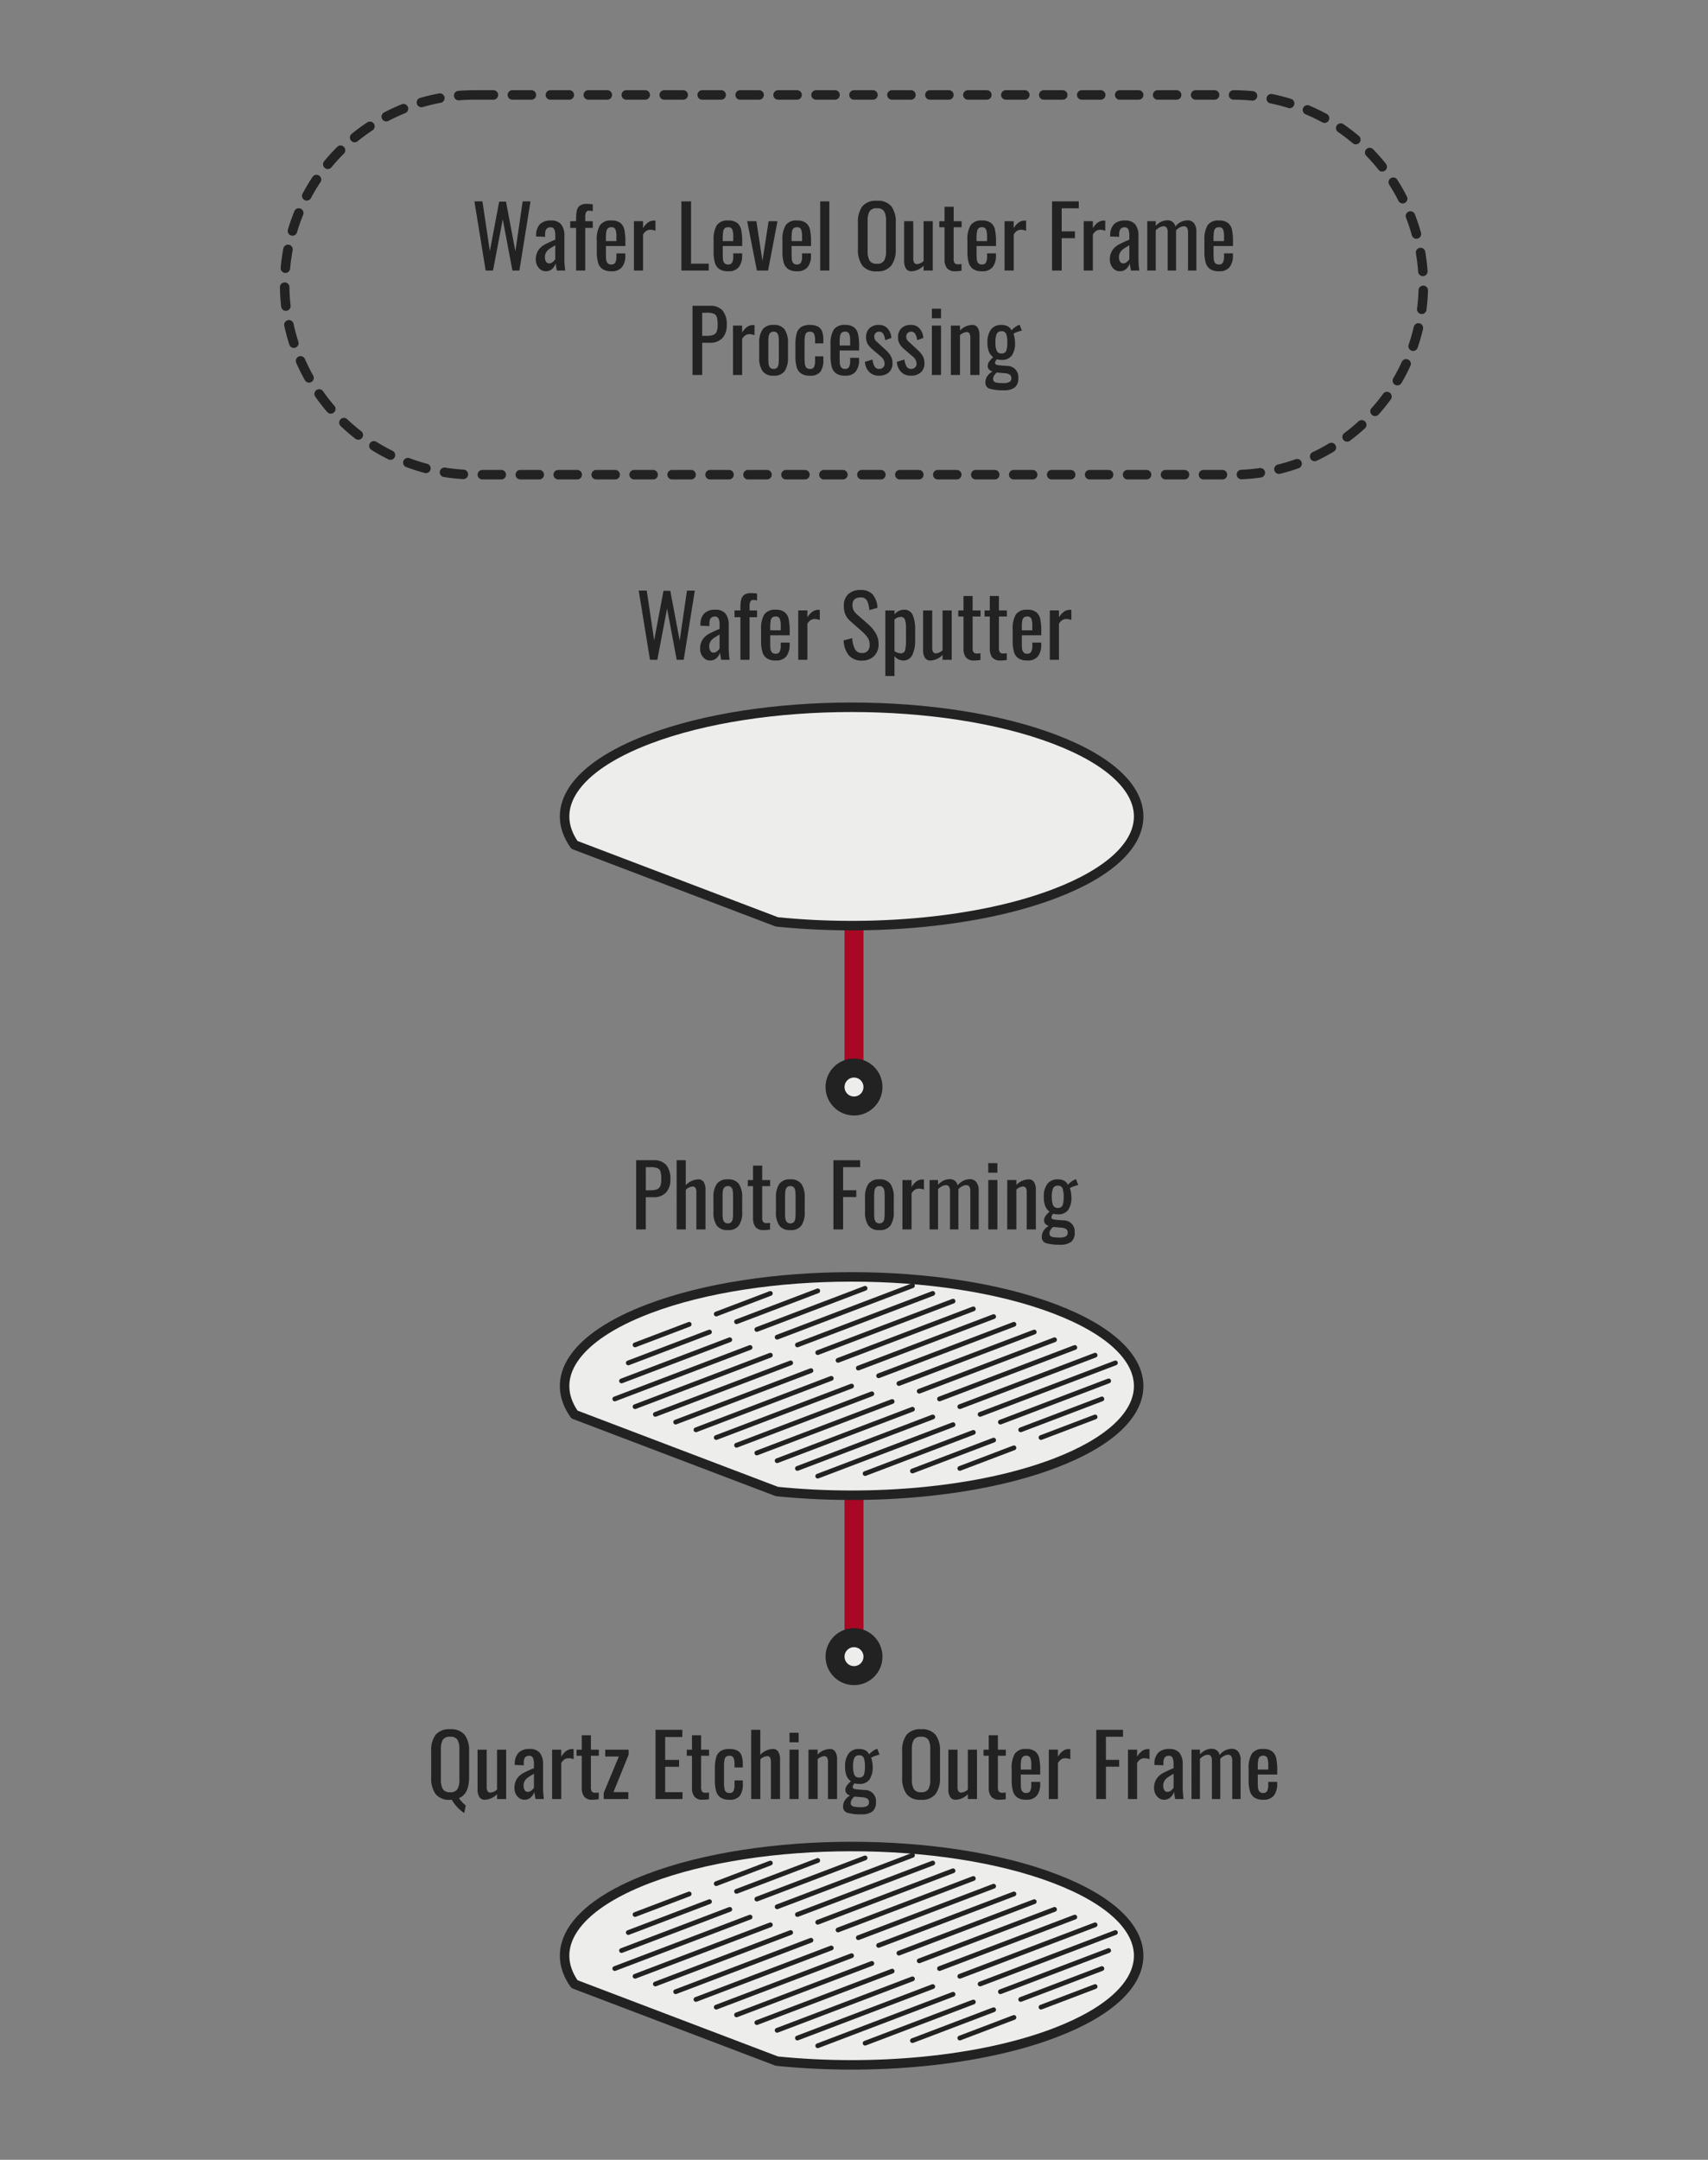 <svg xmlns="http://www.w3.org/2000/svg" width="360" height="455" viewBox="0 0 360 455">
  <rect x="0" y="0" width="360" height="455" fill="#808080" stroke="none"/>
  <g id="support-01-2-edit-2en" transform="translate(-540 -1485)">
    <g id="Group_11218" data-name="Group 11218" transform="translate(0 40)">
      <path id="Path_29686" data-name="Path 29686" d="M0,10V63" transform="translate(720 1607)" fill="none" stroke="#a80823" stroke-linecap="round" stroke-width="4"/>
      <circle id="Ellipse_51" data-name="Ellipse 51" cx="6" cy="6" r="6" transform="translate(714 1668)" fill="#222"/>
      <circle id="Ellipse_52" data-name="Ellipse 52" cx="2" cy="2" r="2" transform="translate(718 1672)" fill="#ededec"/>
    </g>
    <g id="Group_11219" data-name="Group 11219" transform="translate(0 160)">
      <path id="Path_29686-2" data-name="Path 29686" d="M0,10V63" transform="translate(720 1607)" fill="none" stroke="#a80823" stroke-linecap="round" stroke-width="4"/>
      <circle id="Ellipse_51-2" data-name="Ellipse 51" cx="6" cy="6" r="6" transform="translate(714 1668)" fill="#222"/>
      <circle id="Ellipse_52-2" data-name="Ellipse 52" cx="2" cy="2" r="2" transform="translate(718 1672)" fill="#ededec"/>
    </g>
    <path id="Path_29758" data-name="Path 29758" d="M-45.378-14.58h1.692L-42.12-4.1l1.962-10.422h1.44l1.98,10.476,1.53-10.53h1.656L-35.892,0h-1.476L-39.4-10.8-41.454,0H-43ZM-30.348.144A1.794,1.794,0,0,1-31.419-.2a2.338,2.338,0,0,1-.747-.9,2.654,2.654,0,0,1-.27-1.17,3.461,3.461,0,0,1,.522-1.989,3.8,3.8,0,0,1,1.323-1.206A22.553,22.553,0,0,1-28.332-6.5v-.738a3.592,3.592,0,0,0-.207-1.449.838.838,0,0,0-.837-.423q-1.1,0-1.1,1.476v.522l-1.908-.072.018-.378a3.2,3.2,0,0,1,.873-2.277,3.22,3.22,0,0,1,2.241-.711,2.654,2.654,0,0,1,2.169.819,3.831,3.831,0,0,1,.675,2.475V-2.5a18.736,18.736,0,0,0,.18,2.5H-27.99q-.2-1.026-.252-1.53a2.628,2.628,0,0,1-.747,1.188A1.935,1.935,0,0,1-30.348.144Zm.756-1.656a1.153,1.153,0,0,0,.738-.3,2.324,2.324,0,0,0,.522-.567V-5.328q-.792.468-1.188.729a2.493,2.493,0,0,0-.693.7,1.809,1.809,0,0,0-.3,1.035,1.8,1.8,0,0,0,.234,1A.77.77,0,0,0-29.592-1.512Zm5.652-7.47h-1.242V-10.4h1.242v-.54a7.51,7.51,0,0,1,.162-1.737,1.716,1.716,0,0,1,.657-1.017,2.411,2.411,0,0,1,1.431-.36q.414,0,1.26.09v1.44q-.144-.018-.369-.054a2.374,2.374,0,0,0-.351-.036.7.7,0,0,0-.693.333,2.318,2.318,0,0,0-.171,1.017v.864h1.584v1.422h-1.584V0H-23.94ZM-16.506.144a3.27,3.27,0,0,1-1.872-.459,2.431,2.431,0,0,1-.936-1.359,8.349,8.349,0,0,1-.27-2.34V-6.39a5.761,5.761,0,0,1,.675-3.159,2.69,2.69,0,0,1,2.4-1,2.95,2.95,0,0,1,1.9.522,2.517,2.517,0,0,1,.846,1.467,12.418,12.418,0,0,1,.207,2.547v.846h-4.1V-3.78q0,.936.045,1.4a1.485,1.485,0,0,0,.288.783.949.949,0,0,0,.8.315.878.878,0,0,0,.855-.423,2.841,2.841,0,0,0,.225-1.287v-.63h1.872v.4a3.885,3.885,0,0,1-.7,2.5A2.709,2.709,0,0,1-16.506.144Zm1.062-6.354v-.936a4.01,4.01,0,0,0-.207-1.521.856.856,0,0,0-.873-.459,1.039,1.039,0,0,0-.711.216,1.216,1.216,0,0,0-.333.711,8.563,8.563,0,0,0-.09,1.431v.558Zm3.69-4.194h1.926v1.476A3.766,3.766,0,0,1-8.721-10.17a2.2,2.2,0,0,1,1.2-.36,2.47,2.47,0,0,1,.306.018v2.124A3.045,3.045,0,0,0-8.28-8.6a1.575,1.575,0,0,0-.837.225,2.3,2.3,0,0,0-.711.783V0h-1.926ZM1.692.162a3.468,3.468,0,0,1-2.8-1.134A5.109,5.109,0,0,1-2.178-4.086l1.8-.486A5.618,5.618,0,0,0,.171-2.3a1.589,1.589,0,0,0,1.521.864,1.545,1.545,0,0,0,1.2-.441A1.811,1.811,0,0,0,3.294-3.15a2.652,2.652,0,0,0-.378-1.467A7.309,7.309,0,0,0,1.71-5.958L-.738-8.118A4.265,4.265,0,0,1-1.809-9.531a4.428,4.428,0,0,1-.333-1.809,3.242,3.242,0,0,1,.936-2.493,3.626,3.626,0,0,1,2.574-.873,3.31,3.31,0,0,1,2.556.918A4.776,4.776,0,0,1,4.95-10.944l-1.728.468a4.983,4.983,0,0,0-.468-1.953,1.377,1.377,0,0,0-1.332-.711q-1.746,0-1.746,1.6a2.346,2.346,0,0,0,.216,1.071,3.453,3.453,0,0,0,.738.909L3.1-7.4A8.016,8.016,0,0,1,4.617-5.535a4.361,4.361,0,0,1,.567,2.223A3.359,3.359,0,0,1,4.212-.774,3.482,3.482,0,0,1,1.692.162ZM6.606-10.4H8.532v.828a2.556,2.556,0,0,1,1.98-.972,1.848,1.848,0,0,1,1.9,1.215,7.305,7.305,0,0,1,.477,2.691v2.52A6.973,6.973,0,0,1,12.3-1.035,2.06,2.06,0,0,1,10.3.144,2.421,2.421,0,0,1,8.532-.774V3.42H6.606ZM9.918-1.368a.822.822,0,0,0,.855-.675,8.358,8.358,0,0,0,.189-2.079v-2.52a5.648,5.648,0,0,0-.216-1.773.866.866,0,0,0-.9-.621,2.048,2.048,0,0,0-1.314.54v6.66A2.272,2.272,0,0,0,9.918-1.368ZM16.128.144a1.287,1.287,0,0,1-1.206-.612,2.938,2.938,0,0,1-.36-1.512V-10.4h1.926v7.848a1.752,1.752,0,0,0,.18.891.7.7,0,0,0,.648.3,2.262,2.262,0,0,0,1.35-.648V-10.4h1.926V0H18.666V-1.026A3.714,3.714,0,0,1,16.128.144Zm9.2,0a2.118,2.118,0,0,1-1.71-.621,2.908,2.908,0,0,1-.54-1.863V-9.126h-1.1V-10.4h1.1v-3.042H25V-10.4h1.674v1.278H25v6.66a1.469,1.469,0,0,0,.2.882.922.922,0,0,0,.756.252,4.5,4.5,0,0,0,.7-.054V.036A9.022,9.022,0,0,1,25.326.144Zm5.544,0a2.118,2.118,0,0,1-1.71-.621,2.908,2.908,0,0,1-.54-1.863V-9.126h-1.1V-10.4h1.1v-3.042h1.926V-10.4H32.22v1.278H30.546v6.66a1.469,1.469,0,0,0,.2.882.922.922,0,0,0,.756.252,4.5,4.5,0,0,0,.7-.054V.036A9.022,9.022,0,0,1,30.87.144Zm5.652,0A3.27,3.27,0,0,1,34.65-.315a2.431,2.431,0,0,1-.936-1.359,8.349,8.349,0,0,1-.27-2.34V-6.39a5.761,5.761,0,0,1,.675-3.159,2.69,2.69,0,0,1,2.4-1,2.95,2.95,0,0,1,1.9.522,2.517,2.517,0,0,1,.846,1.467,12.417,12.417,0,0,1,.207,2.547v.846h-4.1V-3.78q0,.936.045,1.4a1.485,1.485,0,0,0,.288.783.949.949,0,0,0,.8.315.878.878,0,0,0,.855-.423,2.841,2.841,0,0,0,.225-1.287v-.63h1.872v.4a3.885,3.885,0,0,1-.7,2.5A2.709,2.709,0,0,1,36.522.144ZM37.584-6.21v-.936a4.01,4.01,0,0,0-.207-1.521.856.856,0,0,0-.873-.459,1.039,1.039,0,0,0-.711.216,1.216,1.216,0,0,0-.333.711,8.562,8.562,0,0,0-.09,1.431v.558Zm3.69-4.194H43.2v1.476a3.766,3.766,0,0,1,1.107-1.242,2.2,2.2,0,0,1,1.2-.36,2.47,2.47,0,0,1,.306.018v2.124A3.045,3.045,0,0,0,44.748-8.6a1.575,1.575,0,0,0-.837.225A2.3,2.3,0,0,0,43.2-7.6V0H41.274Z" transform="translate(720 1624)" fill="#222"/>
    <path id="Path_29759" data-name="Path 29759" d="M-80.01-14.58h1.692L-76.752-4.1l1.962-10.422h1.44L-71.37-4.05l1.53-10.53h1.656L-70.524,0H-72l-2.034-10.8L-76.086,0h-1.548ZM-64.98.144A1.794,1.794,0,0,1-66.051-.2a2.338,2.338,0,0,1-.747-.9,2.654,2.654,0,0,1-.27-1.17,3.461,3.461,0,0,1,.522-1.989,3.8,3.8,0,0,1,1.323-1.206A22.554,22.554,0,0,1-62.964-6.5v-.738a3.592,3.592,0,0,0-.207-1.449.838.838,0,0,0-.837-.423q-1.1,0-1.1,1.476v.522l-1.908-.072L-67-7.56a3.2,3.2,0,0,1,.873-2.277,3.22,3.22,0,0,1,2.241-.711,2.654,2.654,0,0,1,2.169.819,3.831,3.831,0,0,1,.675,2.475V-2.5a18.736,18.736,0,0,0,.18,2.5h-1.764q-.2-1.026-.252-1.53a2.628,2.628,0,0,1-.747,1.188A1.935,1.935,0,0,1-64.98.144Zm.756-1.656a1.153,1.153,0,0,0,.738-.3,2.325,2.325,0,0,0,.522-.567V-5.328q-.792.468-1.188.729a2.493,2.493,0,0,0-.693.7,1.809,1.809,0,0,0-.3,1.035,1.8,1.8,0,0,0,.234,1A.77.77,0,0,0-64.224-1.512Zm5.652-7.47h-1.242V-10.4h1.242v-.54a7.51,7.51,0,0,1,.162-1.737,1.716,1.716,0,0,1,.657-1.017,2.411,2.411,0,0,1,1.431-.36q.414,0,1.26.09v1.44q-.144-.018-.369-.054a2.374,2.374,0,0,0-.351-.036.7.7,0,0,0-.693.333,2.318,2.318,0,0,0-.171,1.017v.864h1.584v1.422h-1.584V0h-1.926ZM-51.138.144A3.27,3.27,0,0,1-53.01-.315a2.431,2.431,0,0,1-.936-1.359,8.349,8.349,0,0,1-.27-2.34V-6.39a5.761,5.761,0,0,1,.675-3.159,2.69,2.69,0,0,1,2.4-1,2.95,2.95,0,0,1,1.9.522,2.517,2.517,0,0,1,.846,1.467,12.417,12.417,0,0,1,.207,2.547v.846h-4.1V-3.78q0,.936.045,1.4a1.485,1.485,0,0,0,.288.783.949.949,0,0,0,.8.315A.878.878,0,0,0-50.3-1.7a2.841,2.841,0,0,0,.225-1.287v-.63H-48.2v.4a3.885,3.885,0,0,1-.7,2.5A2.709,2.709,0,0,1-51.138.144Zm1.062-6.354v-.936a4.01,4.01,0,0,0-.207-1.521.856.856,0,0,0-.873-.459,1.039,1.039,0,0,0-.711.216A1.216,1.216,0,0,0-52.2-8.2a8.562,8.562,0,0,0-.09,1.431v.558Zm3.69-4.194h1.926v1.476a3.766,3.766,0,0,1,1.107-1.242,2.2,2.2,0,0,1,1.2-.36,2.47,2.47,0,0,1,.306.018v2.124A3.045,3.045,0,0,0-42.912-8.6a1.575,1.575,0,0,0-.837.225,2.3,2.3,0,0,0-.711.783V0h-1.926Zm10.008-4.176h2.034V-1.458h3.726V0h-5.76ZM-26.514.144a3.27,3.27,0,0,1-1.872-.459,2.431,2.431,0,0,1-.936-1.359,8.349,8.349,0,0,1-.27-2.34V-6.39a5.761,5.761,0,0,1,.675-3.159,2.69,2.69,0,0,1,2.4-1,2.95,2.95,0,0,1,1.9.522,2.517,2.517,0,0,1,.846,1.467,12.417,12.417,0,0,1,.207,2.547v.846h-4.1V-3.78q0,.936.045,1.4a1.485,1.485,0,0,0,.288.783.949.949,0,0,0,.8.315.878.878,0,0,0,.855-.423,2.841,2.841,0,0,0,.225-1.287v-.63h1.872v.4a3.885,3.885,0,0,1-.7,2.5A2.709,2.709,0,0,1-26.514.144Zm1.062-6.354v-.936a4.01,4.01,0,0,0-.207-1.521.856.856,0,0,0-.873-.459,1.039,1.039,0,0,0-.711.216,1.216,1.216,0,0,0-.333.711,8.563,8.563,0,0,0-.09,1.431v.558Zm2.934-4.194h1.944l1.278,8.37L-18-10.4h1.872L-18.108,0h-2.358ZM-12.006.144a3.27,3.27,0,0,1-1.872-.459,2.431,2.431,0,0,1-.936-1.359,8.349,8.349,0,0,1-.27-2.34V-6.39a5.761,5.761,0,0,1,.675-3.159,2.69,2.69,0,0,1,2.4-1,2.95,2.95,0,0,1,1.9.522,2.517,2.517,0,0,1,.846,1.467,12.418,12.418,0,0,1,.207,2.547v.846h-4.1V-3.78q0,.936.045,1.4a1.485,1.485,0,0,0,.288.783.949.949,0,0,0,.8.315.878.878,0,0,0,.855-.423,2.841,2.841,0,0,0,.225-1.287v-.63h1.872v.4a3.885,3.885,0,0,1-.7,2.5A2.709,2.709,0,0,1-12.006.144Zm1.062-6.354v-.936a4.01,4.01,0,0,0-.207-1.521.856.856,0,0,0-.873-.459,1.039,1.039,0,0,0-.711.216,1.216,1.216,0,0,0-.333.711,8.563,8.563,0,0,0-.09,1.431v.558Zm3.816-8.37H-5.2V0H-7.128ZM4.824.162A3.619,3.619,0,0,1,1.755-1.053,5.72,5.72,0,0,1,.828-4.572V-10.1a5.411,5.411,0,0,1,.936-3.438,3.691,3.691,0,0,1,3.06-1.17,3.65,3.65,0,0,1,3.051,1.179A5.456,5.456,0,0,1,8.8-10.1v5.544a5.652,5.652,0,0,1-.936,3.492A3.588,3.588,0,0,1,4.824.162Zm0-1.6a1.631,1.631,0,0,0,1.53-.666,4.038,4.038,0,0,0,.4-2.016v-6.39a3.833,3.833,0,0,0-.4-1.971,1.658,1.658,0,0,0-1.53-.639,1.679,1.679,0,0,0-1.548.639,3.833,3.833,0,0,0-.4,1.971v6.39a4.038,4.038,0,0,0,.4,2.016A1.651,1.651,0,0,0,4.824-1.44ZM12.132.144a1.287,1.287,0,0,1-1.206-.612,2.938,2.938,0,0,1-.36-1.512V-10.4h1.926v7.848a1.752,1.752,0,0,0,.18.891.7.7,0,0,0,.648.3,2.262,2.262,0,0,0,1.35-.648V-10.4H16.6V0H14.67V-1.026A3.714,3.714,0,0,1,12.132.144Zm9.2,0a2.118,2.118,0,0,1-1.71-.621,2.908,2.908,0,0,1-.54-1.863V-9.126h-1.1V-10.4h1.1v-3.042h1.926V-10.4H22.68v1.278H21.006v6.66a1.469,1.469,0,0,0,.2.882.922.922,0,0,0,.756.252,4.5,4.5,0,0,0,.7-.054V.036A9.022,9.022,0,0,1,21.33.144Zm5.652,0A3.27,3.27,0,0,1,25.11-.315a2.431,2.431,0,0,1-.936-1.359,8.349,8.349,0,0,1-.27-2.34V-6.39a5.761,5.761,0,0,1,.675-3.159,2.69,2.69,0,0,1,2.4-1,2.95,2.95,0,0,1,1.9.522,2.517,2.517,0,0,1,.846,1.467,12.417,12.417,0,0,1,.207,2.547v.846h-4.1V-3.78q0,.936.045,1.4a1.485,1.485,0,0,0,.288.783.949.949,0,0,0,.8.315.878.878,0,0,0,.855-.423,2.841,2.841,0,0,0,.225-1.287v-.63h1.872v.4a3.885,3.885,0,0,1-.7,2.5A2.709,2.709,0,0,1,26.982.144ZM28.044-6.21v-.936a4.01,4.01,0,0,0-.207-1.521.856.856,0,0,0-.873-.459,1.039,1.039,0,0,0-.711.216,1.216,1.216,0,0,0-.333.711,8.563,8.563,0,0,0-.09,1.431v.558Zm3.69-4.194H33.66v1.476a3.766,3.766,0,0,1,1.107-1.242,2.2,2.2,0,0,1,1.2-.36,2.47,2.47,0,0,1,.306.018v2.124A3.045,3.045,0,0,0,35.208-8.6a1.575,1.575,0,0,0-.837.225,2.3,2.3,0,0,0-.711.783V0H31.734ZM41.742-14.58h5.634v1.458h-3.6v4.86h2.79v1.44h-2.79V0H41.742ZM48.42-10.4h1.926v1.476a3.766,3.766,0,0,1,1.107-1.242,2.2,2.2,0,0,1,1.2-.36,2.47,2.47,0,0,1,.306.018v2.124A3.045,3.045,0,0,0,51.894-8.6a1.575,1.575,0,0,0-.837.225,2.3,2.3,0,0,0-.711.783V0H48.42ZM56.016.144A1.794,1.794,0,0,1,54.945-.2a2.338,2.338,0,0,1-.747-.9,2.654,2.654,0,0,1-.27-1.17,3.461,3.461,0,0,1,.522-1.989,3.8,3.8,0,0,1,1.323-1.206A22.553,22.553,0,0,1,58.032-6.5v-.738a3.592,3.592,0,0,0-.207-1.449.838.838,0,0,0-.837-.423q-1.1,0-1.1,1.476v.522l-1.908-.072L54-7.56a3.2,3.2,0,0,1,.873-2.277,3.22,3.22,0,0,1,2.241-.711,2.654,2.654,0,0,1,2.169.819,3.831,3.831,0,0,1,.675,2.475V-2.5a18.736,18.736,0,0,0,.18,2.5H58.374q-.2-1.026-.252-1.53a2.628,2.628,0,0,1-.747,1.188A1.935,1.935,0,0,1,56.016.144Zm.756-1.656a1.153,1.153,0,0,0,.738-.3,2.325,2.325,0,0,0,.522-.567V-5.328q-.792.468-1.188.729a2.493,2.493,0,0,0-.693.7,1.809,1.809,0,0,0-.3,1.035,1.8,1.8,0,0,0,.234,1A.77.77,0,0,0,56.772-1.512Zm5.04-8.892h1.782v.99a3.7,3.7,0,0,1,1.143-.873,2.988,2.988,0,0,1,1.305-.3A1.609,1.609,0,0,1,67.734-9.27a3.255,3.255,0,0,1,2.592-1.314,1.668,1.668,0,0,1,1.323.594,2.728,2.728,0,0,1,.513,1.818V0H70.4V-8.046a1.707,1.707,0,0,0-.216-.981.73.73,0,0,0-.63-.3A1.877,1.877,0,0,0,68.7-9.1a3.05,3.05,0,0,0-.819.621V0H66.114V-8.046a1.707,1.707,0,0,0-.216-.981.73.73,0,0,0-.63-.3,1.824,1.824,0,0,0-.846.225,3.4,3.4,0,0,0-.828.621V0H61.812ZM76.932.144A3.27,3.27,0,0,1,75.06-.315a2.431,2.431,0,0,1-.936-1.359,8.349,8.349,0,0,1-.27-2.34V-6.39a5.761,5.761,0,0,1,.675-3.159,2.69,2.69,0,0,1,2.4-1,2.95,2.95,0,0,1,1.9.522,2.517,2.517,0,0,1,.846,1.467,12.417,12.417,0,0,1,.207,2.547v.846h-4.1V-3.78q0,.936.045,1.4a1.485,1.485,0,0,0,.288.783.949.949,0,0,0,.8.315.878.878,0,0,0,.855-.423,2.841,2.841,0,0,0,.225-1.287v-.63h1.872v.4a3.885,3.885,0,0,1-.7,2.5A2.709,2.709,0,0,1,76.932.144ZM77.994-6.21v-.936a4.01,4.01,0,0,0-.207-1.521.856.856,0,0,0-.873-.459,1.039,1.039,0,0,0-.711.216,1.216,1.216,0,0,0-.333.711,8.562,8.562,0,0,0-.09,1.431v.558ZM-34.038,7.42h3.618a3.378,3.378,0,0,1,2.745,1.026,4.592,4.592,0,0,1,.855,3.006,3.923,3.923,0,0,1-.918,2.772,3.455,3.455,0,0,1-2.664.99H-32V22h-2.034Zm2.97,6.336a3.888,3.888,0,0,0,1.4-.2,1.264,1.264,0,0,0,.711-.684,3.581,3.581,0,0,0,.216-1.4,6.008,6.008,0,0,0-.162-1.638,1.141,1.141,0,0,0-.639-.738,3.875,3.875,0,0,0-1.5-.216H-32v4.878Zm5.562-2.16h1.926v1.476a3.766,3.766,0,0,1,1.107-1.242,2.2,2.2,0,0,1,1.2-.36,2.47,2.47,0,0,1,.306.018v2.124a3.045,3.045,0,0,0-1.062-.216,1.575,1.575,0,0,0-.837.225,2.3,2.3,0,0,0-.711.783V22h-1.926Zm8.568,10.548a2.676,2.676,0,0,1-2.349-.981,4.921,4.921,0,0,1-.693-2.853V15.286a4.921,4.921,0,0,1,.693-2.853,2.676,2.676,0,0,1,2.349-.981,2.655,2.655,0,0,1,2.331.981,4.921,4.921,0,0,1,.693,2.853V18.31a4.921,4.921,0,0,1-.693,2.853A2.655,2.655,0,0,1-16.938,22.144Zm0-1.422a.891.891,0,0,0,.756-.306,1.516,1.516,0,0,0,.288-.756,10.821,10.821,0,0,0,.054-1.224V15.178a11.073,11.073,0,0,0-.054-1.233,1.527,1.527,0,0,0-.288-.765.891.891,0,0,0-.756-.306.918.918,0,0,0-.765.306,1.48,1.48,0,0,0-.3.765,11.073,11.073,0,0,0-.054,1.233v3.258A10.821,10.821,0,0,0-18,19.66a1.47,1.47,0,0,0,.3.756A.918.918,0,0,0-16.938,20.722Zm7.632,1.422a3.122,3.122,0,0,1-1.89-.495,2.475,2.475,0,0,1-.909-1.386A8.772,8.772,0,0,1-12.348,18V15.61a9.054,9.054,0,0,1,.243-2.3,2.393,2.393,0,0,1,.909-1.377,3.21,3.21,0,0,1,1.89-.477,3.485,3.485,0,0,1,1.737.36A1.9,1.9,0,0,1-6.7,12.883a5.821,5.821,0,0,1,.243,1.845v.612H-8.208v-.63a3.2,3.2,0,0,0-.225-1.431.89.89,0,0,0-.855-.4,1.033,1.033,0,0,0-.72.216,1.239,1.239,0,0,0-.324.7,8.392,8.392,0,0,0-.09,1.422V18.49a6.644,6.644,0,0,0,.108,1.377,1.132,1.132,0,0,0,.351.666,1.108,1.108,0,0,0,.693.189.845.845,0,0,0,.864-.441,3.5,3.5,0,0,0,.2-1.359v-.846h1.746v.72a4.191,4.191,0,0,1-.621,2.52A2.616,2.616,0,0,1-9.306,22.144Zm7.434,0a3.27,3.27,0,0,1-1.872-.459,2.431,2.431,0,0,1-.936-1.359,8.349,8.349,0,0,1-.27-2.34V15.61a5.761,5.761,0,0,1,.675-3.159,2.69,2.69,0,0,1,2.4-1,2.95,2.95,0,0,1,1.9.522,2.517,2.517,0,0,1,.846,1.467,12.417,12.417,0,0,1,.207,2.547v.846h-4.1V18.22q0,.936.045,1.4a1.485,1.485,0,0,0,.288.783.949.949,0,0,0,.8.315.878.878,0,0,0,.855-.423A2.841,2.841,0,0,0-.81,19.012v-.63H1.062v.4a3.885,3.885,0,0,1-.7,2.5A2.709,2.709,0,0,1-1.872,22.144ZM-.81,15.79v-.936a4.01,4.01,0,0,0-.207-1.521.856.856,0,0,0-.873-.459,1.039,1.039,0,0,0-.711.216,1.216,1.216,0,0,0-.333.711,8.563,8.563,0,0,0-.09,1.431v.558Zm6.048,6.354A2.746,2.746,0,0,1,3.2,21.352,3.287,3.287,0,0,1,2.3,19.228l1.6-.486a3.455,3.455,0,0,0,.459,1.494,1.078,1.078,0,0,0,.945.486,1.139,1.139,0,0,0,.828-.315,1.069,1.069,0,0,0,.324-.8,2.032,2.032,0,0,0-.846-1.53l-1.782-1.53a4.346,4.346,0,0,1-.945-1.089,2.713,2.713,0,0,1-.333-1.395,2.529,2.529,0,0,1,.72-1.926,2.732,2.732,0,0,1,1.962-.684,2.356,2.356,0,0,1,1.863.765,3.34,3.34,0,0,1,.783,1.971l-1.3.486a3.5,3.5,0,0,0-.414-1.341.953.953,0,0,0-.864-.459.989.989,0,0,0-1.026,1.062,1.346,1.346,0,0,0,.522,1.044l1.836,1.692a5.705,5.705,0,0,1,1.08,1.26,2.912,2.912,0,0,1,.4,1.548,2.5,2.5,0,0,1-.774,1.98A3.068,3.068,0,0,1,5.238,22.144Zm6.732,0a2.746,2.746,0,0,1-2.043-.792,3.287,3.287,0,0,1-.891-2.124l1.6-.486a3.455,3.455,0,0,0,.459,1.494,1.078,1.078,0,0,0,.945.486,1.139,1.139,0,0,0,.828-.315,1.069,1.069,0,0,0,.324-.8,2.032,2.032,0,0,0-.846-1.53l-1.782-1.53a4.346,4.346,0,0,1-.945-1.089,2.713,2.713,0,0,1-.333-1.395,2.529,2.529,0,0,1,.72-1.926,2.732,2.732,0,0,1,1.962-.684,2.356,2.356,0,0,1,1.863.765,3.34,3.34,0,0,1,.783,1.971l-1.3.486a3.5,3.5,0,0,0-.414-1.341.953.953,0,0,0-.864-.459.989.989,0,0,0-1.026,1.062,1.346,1.346,0,0,0,.522,1.044l1.836,1.692a5.705,5.705,0,0,1,1.08,1.26,2.912,2.912,0,0,1,.4,1.548,2.5,2.5,0,0,1-.774,1.98A3.068,3.068,0,0,1,11.97,22.144ZM16.416,8.032h1.926v2.016H16.416Zm0,3.564h1.926V22H16.416Zm4,0h1.926v1.026a3.714,3.714,0,0,1,2.538-1.17,1.287,1.287,0,0,1,1.206.612,2.938,2.938,0,0,1,.36,1.512V22H24.516V14.134a1.7,1.7,0,0,0-.18-.882.7.7,0,0,0-.648-.288,2.262,2.262,0,0,0-1.35.648V22H20.412ZM31.554,25.222a10.251,10.251,0,0,1-2.853-.306,1.269,1.269,0,0,1-1-1.314,2.357,2.357,0,0,1,.423-1.4,3.037,3.037,0,0,1,1.071-.936,1.518,1.518,0,0,1-.747-.45,1.006,1.006,0,0,1-.261-.666,1.621,1.621,0,0,1,.27-.936,5.889,5.889,0,0,1,.882-.954,2.835,2.835,0,0,1-.909-1.179,5.076,5.076,0,0,1-.3-1.917,4.383,4.383,0,0,1,.747-2.763,2.62,2.62,0,0,1,2.187-.945,2.781,2.781,0,0,1,1.35.288,1.853,1.853,0,0,1,.792.864,2.678,2.678,0,0,1,.531-.531,4.027,4.027,0,0,1,.873-.549L34.9,11.4l.486,1.242a7.3,7.3,0,0,0-1,.306,2.709,2.709,0,0,0-.765.36,4.859,4.859,0,0,1,.225.9,6.05,6.05,0,0,1,.1,1.008,4.558,4.558,0,0,1-.666,2.655,2.518,2.518,0,0,1-2.214.945,4.072,4.072,0,0,1-.99-.126q-.036.054-.189.306a.938.938,0,0,0-.153.486.353.353,0,0,0,.207.315,1.671,1.671,0,0,0,.657.153q.27.036.819.081t.8.063a2.315,2.315,0,0,1,2.412,2.538,2.412,2.412,0,0,1-.747,1.989A3.688,3.688,0,0,1,31.554,25.222Zm-.486-7.758a.979.979,0,0,0,1.008-.54,4.8,4.8,0,0,0,.234-1.764,5.1,5.1,0,0,0-.234-1.809.956.956,0,0,0-.99-.567,1.009,1.009,0,0,0-1.017.567,4.616,4.616,0,0,0-.261,1.809,4.4,4.4,0,0,0,.261,1.71A.988.988,0,0,0,31.068,17.464Zm.45,6.246a2.447,2.447,0,0,0,1.242-.243.849.849,0,0,0,.4-.783.9.9,0,0,0-.306-.747,2.191,2.191,0,0,0-1.116-.315L30.1,21.478a2.749,2.749,0,0,0-.522.576,1.324,1.324,0,0,0-.252.774.762.762,0,0,0,.162.513,1.114,1.114,0,0,0,.639.279A8.082,8.082,0,0,0,31.518,23.71Z" transform="translate(720 1542)" fill="#222"/>
    <path id="Path_29760" data-name="Path 29760" d="M-45.918-14.58H-42.3a3.378,3.378,0,0,1,2.745,1.026,4.592,4.592,0,0,1,.855,3.006,3.923,3.923,0,0,1-.918,2.772,3.455,3.455,0,0,1-2.664.99h-1.6V0h-2.034Zm2.97,6.336a3.888,3.888,0,0,0,1.4-.2,1.264,1.264,0,0,0,.711-.684,3.581,3.581,0,0,0,.216-1.4,6.008,6.008,0,0,0-.162-1.638,1.141,1.141,0,0,0-.639-.738,3.875,3.875,0,0,0-1.5-.216h-.954v4.878Zm5.562-6.336h1.926v5.256a3.837,3.837,0,0,1,2.61-1.224,1.266,1.266,0,0,1,1.2.612A3,3,0,0,1-31.3-8.424V0h-1.926V-7.866a1.7,1.7,0,0,0-.18-.882.7.7,0,0,0-.648-.288,2.24,2.24,0,0,0-1.4.684V0h-1.926ZM-26.586.144a2.676,2.676,0,0,1-2.349-.981,4.921,4.921,0,0,1-.693-2.853V-6.714a4.921,4.921,0,0,1,.693-2.853,2.676,2.676,0,0,1,2.349-.981,2.655,2.655,0,0,1,2.331.981,4.921,4.921,0,0,1,.693,2.853V-3.69a4.921,4.921,0,0,1-.693,2.853A2.655,2.655,0,0,1-26.586.144Zm0-1.422a.891.891,0,0,0,.756-.306,1.516,1.516,0,0,0,.288-.756,10.82,10.82,0,0,0,.054-1.224V-6.822a11.073,11.073,0,0,0-.054-1.233,1.527,1.527,0,0,0-.288-.765.891.891,0,0,0-.756-.306.918.918,0,0,0-.765.306,1.48,1.48,0,0,0-.3.765A11.073,11.073,0,0,0-27.7-6.822v3.258a10.82,10.82,0,0,0,.054,1.224,1.47,1.47,0,0,0,.3.756A.918.918,0,0,0-26.586-1.278Zm7.56,1.422a2.118,2.118,0,0,1-1.71-.621,2.908,2.908,0,0,1-.54-1.863V-9.126h-1.1V-10.4h1.1v-3.042h1.926V-10.4h1.674v1.278H-19.35v6.66a1.469,1.469,0,0,0,.2.882.922.922,0,0,0,.756.252,4.5,4.5,0,0,0,.7-.054V.036A9.022,9.022,0,0,1-19.026.144Zm5.616,0a2.676,2.676,0,0,1-2.349-.981,4.921,4.921,0,0,1-.693-2.853V-6.714a4.921,4.921,0,0,1,.693-2.853,2.676,2.676,0,0,1,2.349-.981,2.655,2.655,0,0,1,2.331.981,4.921,4.921,0,0,1,.693,2.853V-3.69a4.921,4.921,0,0,1-.693,2.853A2.655,2.655,0,0,1-13.41.144Zm0-1.422a.891.891,0,0,0,.756-.306,1.516,1.516,0,0,0,.288-.756,10.82,10.82,0,0,0,.054-1.224V-6.822a11.073,11.073,0,0,0-.054-1.233,1.527,1.527,0,0,0-.288-.765.891.891,0,0,0-.756-.306.918.918,0,0,0-.765.306,1.48,1.48,0,0,0-.3.765,11.073,11.073,0,0,0-.054,1.233v3.258a10.82,10.82,0,0,0,.054,1.224,1.47,1.47,0,0,0,.3.756A.918.918,0,0,0-13.41-1.278Zm9.072-13.3H1.3v1.458H-2.3v4.86H.486v1.44H-2.3V0H-4.338ZM5.364.144A2.676,2.676,0,0,1,3.015-.837,4.921,4.921,0,0,1,2.322-3.69V-6.714a4.921,4.921,0,0,1,.693-2.853,2.676,2.676,0,0,1,2.349-.981,2.655,2.655,0,0,1,2.331.981,4.921,4.921,0,0,1,.693,2.853V-3.69A4.921,4.921,0,0,1,7.695-.837,2.655,2.655,0,0,1,5.364.144Zm0-1.422a.891.891,0,0,0,.756-.306,1.516,1.516,0,0,0,.288-.756,10.82,10.82,0,0,0,.054-1.224V-6.822a11.073,11.073,0,0,0-.054-1.233A1.527,1.527,0,0,0,6.12-8.82a.891.891,0,0,0-.756-.306A.918.918,0,0,0,4.6-8.82a1.48,1.48,0,0,0-.3.765,11.073,11.073,0,0,0-.054,1.233v3.258A10.82,10.82,0,0,0,4.3-2.34a1.47,1.47,0,0,0,.3.756A.918.918,0,0,0,5.364-1.278ZM10.206-10.4h1.926v1.476a3.766,3.766,0,0,1,1.107-1.242,2.2,2.2,0,0,1,1.2-.36,2.47,2.47,0,0,1,.306.018v2.124A3.045,3.045,0,0,0,13.68-8.6a1.575,1.575,0,0,0-.837.225,2.3,2.3,0,0,0-.711.783V0H10.206Zm5.724,0h1.782v.99a3.7,3.7,0,0,1,1.143-.873,2.988,2.988,0,0,1,1.305-.3A1.609,1.609,0,0,1,21.852-9.27a3.255,3.255,0,0,1,2.592-1.314,1.668,1.668,0,0,1,1.323.594,2.728,2.728,0,0,1,.513,1.818V0H24.516V-8.046a1.707,1.707,0,0,0-.216-.981.73.73,0,0,0-.63-.3,1.877,1.877,0,0,0-.855.225A3.05,3.05,0,0,0,22-8.478V0H20.232V-8.046a1.707,1.707,0,0,0-.216-.981.73.73,0,0,0-.63-.3,1.824,1.824,0,0,0-.846.225,3.4,3.4,0,0,0-.828.621V0H15.93ZM28.3-13.968h1.926v2.016H28.3Zm0,3.564h1.926V0H28.3Zm4,0h1.926v1.026a3.714,3.714,0,0,1,2.538-1.17,1.287,1.287,0,0,1,1.206.612,2.938,2.938,0,0,1,.36,1.512V0H36.4V-7.866a1.7,1.7,0,0,0-.18-.882.7.7,0,0,0-.648-.288,2.262,2.262,0,0,0-1.35.648V0H32.292ZM43.434,3.222a10.251,10.251,0,0,1-2.853-.306,1.269,1.269,0,0,1-1-1.314A2.357,2.357,0,0,1,40,.2a3.037,3.037,0,0,1,1.071-.936,1.518,1.518,0,0,1-.747-.45,1.006,1.006,0,0,1-.261-.666,1.621,1.621,0,0,1,.27-.936,5.889,5.889,0,0,1,.882-.954,2.835,2.835,0,0,1-.909-1.179,5.076,5.076,0,0,1-.3-1.917A4.383,4.383,0,0,1,40.761-9.6a2.62,2.62,0,0,1,2.187-.945,2.781,2.781,0,0,1,1.35.288,1.853,1.853,0,0,1,.792.864,2.678,2.678,0,0,1,.531-.531,4.027,4.027,0,0,1,.873-.549l.288-.126.486,1.242a7.3,7.3,0,0,0-1,.306,2.709,2.709,0,0,0-.765.36,4.859,4.859,0,0,1,.225.9,6.05,6.05,0,0,1,.1,1.008,4.558,4.558,0,0,1-.666,2.655,2.518,2.518,0,0,1-2.214.945,4.072,4.072,0,0,1-.99-.126q-.036.054-.189.306a.938.938,0,0,0-.153.486.353.353,0,0,0,.207.315,1.671,1.671,0,0,0,.657.153q.27.036.819.081t.8.063A2.315,2.315,0,0,1,46.512.63a2.412,2.412,0,0,1-.747,1.989A3.688,3.688,0,0,1,43.434,3.222Zm-.486-7.758a.979.979,0,0,0,1.008-.54A4.8,4.8,0,0,0,44.19-6.84a5.1,5.1,0,0,0-.234-1.809.956.956,0,0,0-.99-.567,1.009,1.009,0,0,0-1.017.567,4.616,4.616,0,0,0-.261,1.809,4.4,4.4,0,0,0,.261,1.71A.988.988,0,0,0,42.948-4.536ZM43.4,1.71a2.447,2.447,0,0,0,1.242-.243.849.849,0,0,0,.4-.783.9.9,0,0,0-.306-.747,2.191,2.191,0,0,0-1.116-.315L41.976-.522a2.749,2.749,0,0,0-.522.576A1.324,1.324,0,0,0,41.2.828a.762.762,0,0,0,.162.513A1.114,1.114,0,0,0,42,1.62,8.082,8.082,0,0,0,43.4,1.71Z" transform="translate(720 1744)" fill="#222"/>
    <path id="Path_29761" data-name="Path 29761" d="M-82.152,2.952A8.313,8.313,0,0,1-84.78.144l-.342.018a3.619,3.619,0,0,1-3.069-1.215,5.72,5.72,0,0,1-.927-3.519V-10.1a5.411,5.411,0,0,1,.936-3.438,3.691,3.691,0,0,1,3.06-1.17,3.677,3.677,0,0,1,3.06,1.179,5.417,5.417,0,0,1,.936,3.429v5.544q0,3.474-2.142,4.374a7.274,7.274,0,0,0,1.44,1.53Zm-2.97-4.392a1.651,1.651,0,0,0,1.548-.666,4.038,4.038,0,0,0,.4-2.016v-6.39a3.833,3.833,0,0,0-.4-1.971,1.679,1.679,0,0,0-1.548-.639,1.679,1.679,0,0,0-1.548.639,3.833,3.833,0,0,0-.4,1.971v6.39a4.038,4.038,0,0,0,.4,2.016A1.651,1.651,0,0,0-85.122-1.44ZM-77.778.144a1.287,1.287,0,0,1-1.206-.612,2.938,2.938,0,0,1-.36-1.512V-10.4h1.926v7.848a1.752,1.752,0,0,0,.18.891.7.7,0,0,0,.648.3,2.262,2.262,0,0,0,1.35-.648V-10.4h1.926V0H-75.24V-1.026A3.714,3.714,0,0,1-77.778.144Zm8.3,0A1.794,1.794,0,0,1-70.551-.2a2.338,2.338,0,0,1-.747-.9,2.654,2.654,0,0,1-.27-1.17,3.461,3.461,0,0,1,.522-1.989,3.8,3.8,0,0,1,1.323-1.206A22.554,22.554,0,0,1-67.464-6.5v-.738a3.592,3.592,0,0,0-.207-1.449.838.838,0,0,0-.837-.423q-1.1,0-1.1,1.476v.522l-1.908-.072.018-.378a3.2,3.2,0,0,1,.873-2.277,3.22,3.22,0,0,1,2.241-.711,2.654,2.654,0,0,1,2.169.819,3.831,3.831,0,0,1,.675,2.475V-2.5a18.735,18.735,0,0,0,.18,2.5h-1.764q-.2-1.026-.252-1.53a2.628,2.628,0,0,1-.747,1.188A1.935,1.935,0,0,1-69.48.144Zm.756-1.656a1.153,1.153,0,0,0,.738-.3,2.325,2.325,0,0,0,.522-.567V-5.328q-.792.468-1.188.729a2.493,2.493,0,0,0-.693.7,1.809,1.809,0,0,0-.3,1.035,1.8,1.8,0,0,0,.234,1A.77.77,0,0,0-68.724-1.512ZM-63.63-10.4H-61.7v1.476A3.766,3.766,0,0,1-60.6-10.17a2.2,2.2,0,0,1,1.2-.36,2.47,2.47,0,0,1,.306.018v2.124A3.045,3.045,0,0,0-60.156-8.6a1.575,1.575,0,0,0-.837.225A2.3,2.3,0,0,0-61.7-7.6V0H-63.63Zm8.5,10.548a2.118,2.118,0,0,1-1.71-.621,2.908,2.908,0,0,1-.54-1.863V-9.126h-1.1V-10.4h1.1v-3.042h1.926V-10.4h1.674v1.278h-1.674v6.66a1.469,1.469,0,0,0,.2.882.922.922,0,0,0,.756.252,4.5,4.5,0,0,0,.7-.054V.036A9.022,9.022,0,0,1-55.134.144Zm2.376-1.44,3.186-7.668h-2.862V-10.4H-47.5V-9.36l-3.2,7.9h3.132V0h-5.184ZM-41.832-14.58h5.652v1.512H-39.8v4.824h2.934V-6.8H-39.8v5.346h3.654V0h-5.688ZM-31.9.144a2.118,2.118,0,0,1-1.71-.621,2.908,2.908,0,0,1-.54-1.863V-9.126h-1.1V-10.4h1.1v-3.042h1.926V-10.4h1.674v1.278H-32.22v6.66a1.469,1.469,0,0,0,.2.882.922.922,0,0,0,.756.252,4.5,4.5,0,0,0,.7-.054V.036A9.022,9.022,0,0,1-31.9.144Zm5.616,0a3.122,3.122,0,0,1-1.89-.5,2.475,2.475,0,0,1-.909-1.386A8.772,8.772,0,0,1-29.322-4V-6.39a9.054,9.054,0,0,1,.243-2.3,2.393,2.393,0,0,1,.909-1.377,3.21,3.21,0,0,1,1.89-.477,3.485,3.485,0,0,1,1.737.36,1.9,1.9,0,0,1,.864,1.071,5.821,5.821,0,0,1,.243,1.845v.612h-1.746v-.63a3.2,3.2,0,0,0-.225-1.431.89.89,0,0,0-.855-.4,1.033,1.033,0,0,0-.72.216,1.239,1.239,0,0,0-.324.7,8.392,8.392,0,0,0-.09,1.422V-3.51a6.644,6.644,0,0,0,.108,1.377,1.132,1.132,0,0,0,.351.666,1.108,1.108,0,0,0,.693.189.845.845,0,0,0,.864-.441,3.5,3.5,0,0,0,.2-1.359v-.846h1.746v.72a4.191,4.191,0,0,1-.621,2.52A2.616,2.616,0,0,1-26.28.144Zm4.608-14.724h1.926v5.256a3.837,3.837,0,0,1,2.61-1.224,1.266,1.266,0,0,1,1.2.612,3,3,0,0,1,.351,1.512V0h-1.926V-7.866a1.7,1.7,0,0,0-.18-.882.7.7,0,0,0-.648-.288,2.24,2.24,0,0,0-1.4.684V0h-1.926Zm8.082.612h1.926v2.016H-13.59Zm0,3.564h1.926V0H-13.59Zm4,0h1.926v1.026a3.714,3.714,0,0,1,2.538-1.17,1.287,1.287,0,0,1,1.206.612,2.938,2.938,0,0,1,.36,1.512V0H-5.49V-7.866a1.7,1.7,0,0,0-.18-.882.7.7,0,0,0-.648-.288,2.262,2.262,0,0,0-1.35.648V0H-9.594ZM1.548,3.222A10.251,10.251,0,0,1-1.3,2.916,1.269,1.269,0,0,1-2.3,1.6,2.357,2.357,0,0,1-1.881.2,3.037,3.037,0,0,1-.81-.738a1.518,1.518,0,0,1-.747-.45,1.006,1.006,0,0,1-.261-.666,1.621,1.621,0,0,1,.27-.936,5.889,5.889,0,0,1,.882-.954,2.835,2.835,0,0,1-.909-1.179,5.076,5.076,0,0,1-.3-1.917A4.383,4.383,0,0,1-1.125-9.6a2.62,2.62,0,0,1,2.187-.945,2.781,2.781,0,0,1,1.35.288A1.853,1.853,0,0,1,3.2-9.4a2.678,2.678,0,0,1,.531-.531,4.027,4.027,0,0,1,.873-.549L4.9-10.6,5.382-9.36a7.3,7.3,0,0,0-1,.306,2.709,2.709,0,0,0-.765.36,4.859,4.859,0,0,1,.225.9,6.05,6.05,0,0,1,.1,1.008,4.558,4.558,0,0,1-.666,2.655,2.518,2.518,0,0,1-2.214.945,4.072,4.072,0,0,1-.99-.126q-.036.054-.189.306A.938.938,0,0,0-.27-2.52.353.353,0,0,0-.063-2.2a1.671,1.671,0,0,0,.657.153q.27.036.819.081t.8.063A2.315,2.315,0,0,1,4.626.63a2.412,2.412,0,0,1-.747,1.989A3.688,3.688,0,0,1,1.548,3.222ZM1.062-4.536a.979.979,0,0,0,1.008-.54A4.8,4.8,0,0,0,2.3-6.84,5.1,5.1,0,0,0,2.07-8.649a.956.956,0,0,0-.99-.567,1.009,1.009,0,0,0-1.017.567A4.616,4.616,0,0,0-.2-6.84,4.4,4.4,0,0,0,.063-5.13.988.988,0,0,0,1.062-4.536Zm.45,6.246a2.447,2.447,0,0,0,1.242-.243.849.849,0,0,0,.4-.783.9.9,0,0,0-.306-.747A2.191,2.191,0,0,0,1.728-.378L.09-.522A2.749,2.749,0,0,0-.432.054,1.324,1.324,0,0,0-.684.828a.762.762,0,0,0,.162.513,1.114,1.114,0,0,0,.639.279A8.082,8.082,0,0,0,1.512,1.71ZM14.148.162a3.619,3.619,0,0,1-3.069-1.215,5.72,5.72,0,0,1-.927-3.519V-10.1a5.411,5.411,0,0,1,.936-3.438,3.691,3.691,0,0,1,3.06-1.17A3.65,3.65,0,0,1,17.2-13.527a5.456,5.456,0,0,1,.927,3.429v5.544a5.652,5.652,0,0,1-.936,3.492A3.588,3.588,0,0,1,14.148.162Zm0-1.6a1.631,1.631,0,0,0,1.53-.666,4.038,4.038,0,0,0,.4-2.016v-6.39a3.833,3.833,0,0,0-.4-1.971,1.658,1.658,0,0,0-1.53-.639,1.679,1.679,0,0,0-1.548.639,3.833,3.833,0,0,0-.4,1.971v6.39a4.038,4.038,0,0,0,.4,2.016A1.651,1.651,0,0,0,14.148-1.44ZM21.456.144A1.287,1.287,0,0,1,20.25-.468a2.938,2.938,0,0,1-.36-1.512V-10.4h1.926v7.848a1.752,1.752,0,0,0,.18.891.7.7,0,0,0,.648.3,2.262,2.262,0,0,0,1.35-.648V-10.4H25.92V0H23.994V-1.026A3.714,3.714,0,0,1,21.456.144Zm9.2,0a2.118,2.118,0,0,1-1.71-.621A2.908,2.908,0,0,1,28.4-2.34V-9.126h-1.1V-10.4h1.1v-3.042H30.33V-10.4H32v1.278H30.33v6.66a1.469,1.469,0,0,0,.2.882.922.922,0,0,0,.756.252,4.5,4.5,0,0,0,.7-.054V.036A9.022,9.022,0,0,1,30.654.144Zm5.652,0a3.27,3.27,0,0,1-1.872-.459A2.431,2.431,0,0,1,33.5-1.674a8.349,8.349,0,0,1-.27-2.34V-6.39A5.761,5.761,0,0,1,33.9-9.549a2.69,2.69,0,0,1,2.4-1,2.95,2.95,0,0,1,1.9.522,2.517,2.517,0,0,1,.846,1.467,12.417,12.417,0,0,1,.207,2.547v.846h-4.1V-3.78q0,.936.045,1.4a1.485,1.485,0,0,0,.288.783.949.949,0,0,0,.8.315.878.878,0,0,0,.855-.423,2.841,2.841,0,0,0,.225-1.287v-.63H39.24v.4a3.885,3.885,0,0,1-.7,2.5A2.709,2.709,0,0,1,36.306.144ZM37.368-6.21v-.936a4.01,4.01,0,0,0-.207-1.521.856.856,0,0,0-.873-.459,1.039,1.039,0,0,0-.711.216,1.216,1.216,0,0,0-.333.711,8.562,8.562,0,0,0-.09,1.431v.558Zm3.69-4.194h1.926v1.476a3.766,3.766,0,0,1,1.107-1.242,2.2,2.2,0,0,1,1.2-.36,2.47,2.47,0,0,1,.306.018v2.124A3.045,3.045,0,0,0,44.532-8.6a1.575,1.575,0,0,0-.837.225,2.3,2.3,0,0,0-.711.783V0H41.058ZM51.066-14.58H56.7v1.458H53.1v4.86h2.79v1.44H53.1V0H51.066ZM57.744-10.4H59.67v1.476a3.766,3.766,0,0,1,1.107-1.242,2.2,2.2,0,0,1,1.2-.36,2.47,2.47,0,0,1,.306.018v2.124A3.045,3.045,0,0,0,61.218-8.6a1.575,1.575,0,0,0-.837.225,2.3,2.3,0,0,0-.711.783V0H57.744ZM65.34.144A1.794,1.794,0,0,1,64.269-.2a2.338,2.338,0,0,1-.747-.9,2.654,2.654,0,0,1-.27-1.17,3.461,3.461,0,0,1,.522-1.989A3.8,3.8,0,0,1,65.1-5.463,22.554,22.554,0,0,1,67.356-6.5v-.738a3.592,3.592,0,0,0-.207-1.449.838.838,0,0,0-.837-.423q-1.1,0-1.1,1.476v.522l-1.908-.072.018-.378A3.2,3.2,0,0,1,64.2-9.837a3.22,3.22,0,0,1,2.241-.711,2.654,2.654,0,0,1,2.169.819,3.831,3.831,0,0,1,.675,2.475V-2.5a18.735,18.735,0,0,0,.18,2.5H67.7q-.2-1.026-.252-1.53A2.628,2.628,0,0,1,66.7-.342,1.935,1.935,0,0,1,65.34.144ZM66.1-1.512a1.153,1.153,0,0,0,.738-.3,2.325,2.325,0,0,0,.522-.567V-5.328q-.792.468-1.188.729a2.493,2.493,0,0,0-.693.7,1.809,1.809,0,0,0-.3,1.035,1.8,1.8,0,0,0,.234,1A.77.77,0,0,0,66.1-1.512Zm5.04-8.892h1.782v.99a3.7,3.7,0,0,1,1.143-.873,2.988,2.988,0,0,1,1.305-.3A1.609,1.609,0,0,1,77.058-9.27a3.255,3.255,0,0,1,2.592-1.314,1.668,1.668,0,0,1,1.323.594,2.728,2.728,0,0,1,.513,1.818V0H79.722V-8.046a1.707,1.707,0,0,0-.216-.981.73.73,0,0,0-.63-.3,1.877,1.877,0,0,0-.855.225,3.05,3.05,0,0,0-.819.621V0H75.438V-8.046a1.707,1.707,0,0,0-.216-.981.73.73,0,0,0-.63-.3,1.824,1.824,0,0,0-.846.225,3.4,3.4,0,0,0-.828.621V0H71.136ZM86.256.144a3.27,3.27,0,0,1-1.872-.459,2.431,2.431,0,0,1-.936-1.359,8.349,8.349,0,0,1-.27-2.34V-6.39a5.761,5.761,0,0,1,.675-3.159,2.69,2.69,0,0,1,2.4-1,2.95,2.95,0,0,1,1.9.522A2.517,2.517,0,0,1,89-8.559a12.417,12.417,0,0,1,.207,2.547v.846H85.1V-3.78q0,.936.045,1.4a1.485,1.485,0,0,0,.288.783.949.949,0,0,0,.8.315.878.878,0,0,0,.855-.423,2.841,2.841,0,0,0,.225-1.287v-.63H89.19v.4a3.885,3.885,0,0,1-.7,2.5A2.709,2.709,0,0,1,86.256.144ZM87.318-6.21v-.936a4.01,4.01,0,0,0-.207-1.521.856.856,0,0,0-.873-.459,1.039,1.039,0,0,0-.711.216,1.216,1.216,0,0,0-.333.711,8.562,8.562,0,0,0-.09,1.431v.558Z" transform="translate(720 1864)" fill="#222"/>
    <path id="Path_29762" data-name="Path 29762" d="M40,0H200a40,40,0,0,1,0,80H40A40,40,0,0,1,40,0Z" transform="translate(600 1505)" fill="none" stroke="#222" stroke-linecap="round" stroke-width="2" stroke-dasharray="4"/>
    <path id="Path_29763" data-name="Path 29763" d="M0,0H360V455H0Z" transform="translate(540 1485)" fill="none"/>
    <path id="Path_29687" data-name="Path 29687" d="M18.208,7.237c23.63-8.983,61.941-8.983,85.57,0s23.63,23.548,0,32.531c-15.858,6.028-38.324,8-58.531,5.942L2.578,29.488C-2.848,21.806,2.35,13.266,18.208,7.237Z" transform="translate(658.5 1633.5)" fill="#ededec" stroke="#222" stroke-linecap="round" stroke-linejoin="round" stroke-miterlimit="10" stroke-width="2"/>
    <g id="Group_11233" data-name="Group 11233" transform="translate(210.5 562.5)">
      <path id="Path_29687-2" data-name="Path 29687" d="M18.208,7.237c23.63-8.983,61.941-8.983,85.57,0s23.63,23.548,0,32.531c-15.858,6.028-38.324,8-58.531,5.942L2.578,29.488C-2.848,21.806,2.35,13.266,18.208,7.237Z" transform="translate(448 1191)" fill="#ededec" stroke="#222" stroke-linecap="round" stroke-linejoin="round" stroke-miterlimit="10" stroke-width="2"/>
      <line id="Line_377" data-name="Line 377" x1="28.52" y2="10.842" transform="translate(514.689 1201.489)" fill="none" stroke="#222" stroke-linecap="round" stroke-miterlimit="10" stroke-width="1"/>
      <line id="Line_378" data-name="Line 378" x1="28.52" y2="10.842" transform="translate(518.968 1203.116)" fill="none" stroke="#222" stroke-linecap="round" stroke-miterlimit="10" stroke-width="1"/>
      <line id="Line_379" data-name="Line 379" x1="28.52" y2="10.842" transform="translate(523.246 1204.742)" fill="none" stroke="#222" stroke-linecap="round" stroke-miterlimit="10" stroke-width="1"/>
      <line id="Line_380" data-name="Line 380" x1="28.52" y2="10.842" transform="translate(527.523 1206.368)" fill="none" stroke="#222" stroke-linecap="round" stroke-miterlimit="10" stroke-width="1"/>
      <line id="Line_381" data-name="Line 381" x1="28.52" y2="10.842" transform="translate(531.802 1207.995)" fill="none" stroke="#222" stroke-linecap="round" stroke-miterlimit="10" stroke-width="1"/>
      <line id="Line_382" data-name="Line 382" x1="28.52" y2="10.842" transform="translate(536.08 1209.621)" fill="none" stroke="#222" stroke-linecap="round" stroke-miterlimit="10" stroke-width="1"/>
      <line id="Line_383" data-name="Line 383" x1="22.816" y2="8.674" transform="translate(540.357 1213.416)" fill="none" stroke="#222" stroke-linecap="round" stroke-miterlimit="10" stroke-width="1"/>
      <line id="Line_384" data-name="Line 384" x1="17.112" y2="6.505" transform="translate(544.635 1217.211)" fill="none" stroke="#222" stroke-linecap="round" stroke-miterlimit="10" stroke-width="1"/>
      <line id="Line_385" data-name="Line 385" x1="11.408" y2="4.337" transform="translate(548.914 1221.005)" fill="none" stroke="#222" stroke-linecap="round" stroke-miterlimit="10" stroke-width="1"/>
      <line id="Line_386" data-name="Line 386" x1="28.52" y2="10.842" transform="translate(510.412 1199.863)" fill="none" stroke="#222" stroke-linecap="round" stroke-miterlimit="10" stroke-width="1"/>
      <line id="Line_387" data-name="Line 387" x1="28.52" y2="10.842" transform="translate(506.134 1198.236)" fill="none" stroke="#222" stroke-linecap="round" stroke-miterlimit="10" stroke-width="1"/>
      <line id="Line_388" data-name="Line 388" x1="28.52" y2="10.842" transform="translate(501.855 1196.61)" fill="none" stroke="#222" stroke-linecap="round" stroke-miterlimit="10" stroke-width="1"/>
      <line id="Line_389" data-name="Line 389" x1="28.52" y2="10.842" transform="translate(497.578 1194.984)" fill="none" stroke="#222" stroke-linecap="round" stroke-miterlimit="10" stroke-width="1"/>
      <line id="Line_390" data-name="Line 390" x1="28.52" y2="10.842" transform="translate(493.3 1193.358)" fill="none" stroke="#222" stroke-linecap="round" stroke-miterlimit="10" stroke-width="1"/>
      <line id="Line_391" data-name="Line 391" x1="22.816" y2="8.674" transform="translate(489.021 1193.9)" fill="none" stroke="#222" stroke-linecap="round" stroke-miterlimit="10" stroke-width="1"/>
      <line id="Line_392" data-name="Line 392" x1="17.112" y2="6.505" transform="translate(484.744 1194.442)" fill="none" stroke="#222" stroke-linecap="round" stroke-miterlimit="10" stroke-width="1"/>
      <line id="Line_393" data-name="Line 393" x1="11.408" y2="4.337" transform="translate(480.466 1194.984)" fill="none" stroke="#222" stroke-linecap="round" stroke-miterlimit="10" stroke-width="1"/>
      <line id="Line_394" data-name="Line 394" y1="10.842" x2="28.52" transform="translate(480.466 1214.5)" fill="none" stroke="#222" stroke-linecap="round" stroke-miterlimit="10" stroke-width="1"/>
      <line id="Line_395" data-name="Line 395" y1="10.842" x2="28.52" transform="translate(484.744 1216.127)" fill="none" stroke="#222" stroke-linecap="round" stroke-miterlimit="10" stroke-width="1"/>
      <line id="Line_396" data-name="Line 396" y1="10.842" x2="28.52" transform="translate(489.022 1217.753)" fill="none" stroke="#222" stroke-linecap="round" stroke-miterlimit="10" stroke-width="1"/>
      <line id="Line_397" data-name="Line 397" y1="10.842" x2="28.52" transform="translate(493.3 1219.379)" fill="none" stroke="#222" stroke-linecap="round" stroke-miterlimit="10" stroke-width="1"/>
      <line id="Line_398" data-name="Line 398" y1="10.842" x2="28.52" transform="translate(497.578 1221.006)" fill="none" stroke="#222" stroke-linecap="round" stroke-miterlimit="10" stroke-width="1"/>
      <line id="Line_399" data-name="Line 399" y1="10.842" x2="28.52" transform="translate(501.855 1222.632)" fill="none" stroke="#222" stroke-linecap="round" stroke-miterlimit="10" stroke-width="1"/>
      <line id="Line_400" data-name="Line 400" y1="8.674" x2="22.816" transform="translate(511.837 1224.258)" fill="none" stroke="#222" stroke-linecap="round" stroke-miterlimit="10" stroke-width="1"/>
      <line id="Line_401" data-name="Line 401" y1="6.505" x2="17.112" transform="translate(521.82 1225.885)" fill="none" stroke="#222" stroke-linecap="round" stroke-miterlimit="10" stroke-width="1"/>
      <line id="Line_402" data-name="Line 402" y1="4.337" x2="11.408" transform="translate(531.802 1227.511)" fill="none" stroke="#222" stroke-linecap="round" stroke-miterlimit="10" stroke-width="1"/>
      <line id="Line_403" data-name="Line 403" y1="10.842" x2="28.52" transform="translate(476.188 1212.874)" fill="none" stroke="#222" stroke-linecap="round" stroke-miterlimit="10" stroke-width="1"/>
      <line id="Line_404" data-name="Line 404" y1="10.842" x2="28.52" transform="translate(471.91 1211.248)" fill="none" stroke="#222" stroke-linecap="round" stroke-miterlimit="10" stroke-width="1"/>
      <line id="Line_405" data-name="Line 405" y1="10.842" x2="28.52" transform="translate(467.632 1209.621)" fill="none" stroke="#222" stroke-linecap="round" stroke-miterlimit="10" stroke-width="1"/>
      <line id="Line_406" data-name="Line 406" y1="10.842" x2="28.52" transform="translate(463.354 1207.995)" fill="none" stroke="#222" stroke-linecap="round" stroke-miterlimit="10" stroke-width="1"/>
      <line id="Line_407" data-name="Line 407" y1="10.842" x2="28.52" transform="translate(459.076 1206.369)" fill="none" stroke="#222" stroke-linecap="round" stroke-miterlimit="10" stroke-width="1"/>
      <line id="Line_408" data-name="Line 408" y1="8.674" x2="22.816" transform="translate(460.502 1204.742)" fill="none" stroke="#222" stroke-linecap="round" stroke-miterlimit="10" stroke-width="1"/>
      <line id="Line_409" data-name="Line 409" y1="6.505" x2="17.112" transform="translate(461.928 1203.116)" fill="none" stroke="#222" stroke-linecap="round" stroke-miterlimit="10" stroke-width="1"/>
      <line id="Line_410" data-name="Line 410" y1="4.337" x2="11.408" transform="translate(463.354 1201.489)" fill="none" stroke="#222" stroke-linecap="round" stroke-miterlimit="10" stroke-width="1"/>
    </g>
    <g id="Group_11234" data-name="Group 11234" transform="translate(210.5 682.5)">
      <path id="Path_29687-3" data-name="Path 29687" d="M18.208,7.237c23.63-8.983,61.941-8.983,85.57,0s23.63,23.548,0,32.531c-15.858,6.028-38.324,8-58.531,5.942L2.578,29.488C-2.848,21.806,2.35,13.266,18.208,7.237Z" transform="translate(448 1191)" fill="#ededec" stroke="#222" stroke-linecap="round" stroke-linejoin="round" stroke-miterlimit="10" stroke-width="2"/>
      <line id="Line_377-2" data-name="Line 377" x1="28.52" y2="10.842" transform="translate(514.689 1201.489)" fill="none" stroke="#222" stroke-linecap="round" stroke-miterlimit="10" stroke-width="1"/>
      <line id="Line_378-2" data-name="Line 378" x1="28.52" y2="10.842" transform="translate(518.968 1203.116)" fill="none" stroke="#222" stroke-linecap="round" stroke-miterlimit="10" stroke-width="1"/>
      <line id="Line_379-2" data-name="Line 379" x1="28.52" y2="10.842" transform="translate(523.246 1204.742)" fill="none" stroke="#222" stroke-linecap="round" stroke-miterlimit="10" stroke-width="1"/>
      <line id="Line_380-2" data-name="Line 380" x1="28.52" y2="10.842" transform="translate(527.523 1206.368)" fill="none" stroke="#222" stroke-linecap="round" stroke-miterlimit="10" stroke-width="1"/>
      <line id="Line_381-2" data-name="Line 381" x1="28.52" y2="10.842" transform="translate(531.802 1207.995)" fill="none" stroke="#222" stroke-linecap="round" stroke-miterlimit="10" stroke-width="1"/>
      <line id="Line_382-2" data-name="Line 382" x1="28.52" y2="10.842" transform="translate(536.08 1209.621)" fill="none" stroke="#222" stroke-linecap="round" stroke-miterlimit="10" stroke-width="1"/>
      <line id="Line_383-2" data-name="Line 383" x1="22.816" y2="8.674" transform="translate(540.357 1213.416)" fill="none" stroke="#222" stroke-linecap="round" stroke-miterlimit="10" stroke-width="1"/>
      <line id="Line_384-2" data-name="Line 384" x1="17.112" y2="6.505" transform="translate(544.635 1217.211)" fill="none" stroke="#222" stroke-linecap="round" stroke-miterlimit="10" stroke-width="1"/>
      <line id="Line_385-2" data-name="Line 385" x1="11.408" y2="4.337" transform="translate(548.914 1221.005)" fill="none" stroke="#222" stroke-linecap="round" stroke-miterlimit="10" stroke-width="1"/>
      <line id="Line_386-2" data-name="Line 386" x1="28.52" y2="10.842" transform="translate(510.412 1199.863)" fill="none" stroke="#222" stroke-linecap="round" stroke-miterlimit="10" stroke-width="1"/>
      <line id="Line_387-2" data-name="Line 387" x1="28.52" y2="10.842" transform="translate(506.134 1198.236)" fill="none" stroke="#222" stroke-linecap="round" stroke-miterlimit="10" stroke-width="1"/>
      <line id="Line_388-2" data-name="Line 388" x1="28.52" y2="10.842" transform="translate(501.855 1196.61)" fill="none" stroke="#222" stroke-linecap="round" stroke-miterlimit="10" stroke-width="1"/>
      <line id="Line_389-2" data-name="Line 389" x1="28.52" y2="10.842" transform="translate(497.578 1194.984)" fill="none" stroke="#222" stroke-linecap="round" stroke-miterlimit="10" stroke-width="1"/>
      <line id="Line_390-2" data-name="Line 390" x1="28.52" y2="10.842" transform="translate(493.3 1193.358)" fill="none" stroke="#222" stroke-linecap="round" stroke-miterlimit="10" stroke-width="1"/>
      <line id="Line_391-2" data-name="Line 391" x1="22.816" y2="8.674" transform="translate(489.021 1193.9)" fill="none" stroke="#222" stroke-linecap="round" stroke-miterlimit="10" stroke-width="1"/>
      <line id="Line_392-2" data-name="Line 392" x1="17.112" y2="6.505" transform="translate(484.744 1194.442)" fill="none" stroke="#222" stroke-linecap="round" stroke-miterlimit="10" stroke-width="1"/>
      <line id="Line_393-2" data-name="Line 393" x1="11.408" y2="4.337" transform="translate(480.466 1194.984)" fill="none" stroke="#222" stroke-linecap="round" stroke-miterlimit="10" stroke-width="1"/>
      <line id="Line_394-2" data-name="Line 394" y1="10.842" x2="28.52" transform="translate(480.466 1214.5)" fill="none" stroke="#222" stroke-linecap="round" stroke-miterlimit="10" stroke-width="1"/>
      <line id="Line_395-2" data-name="Line 395" y1="10.842" x2="28.52" transform="translate(484.744 1216.127)" fill="none" stroke="#222" stroke-linecap="round" stroke-miterlimit="10" stroke-width="1"/>
      <line id="Line_396-2" data-name="Line 396" y1="10.842" x2="28.52" transform="translate(489.022 1217.753)" fill="none" stroke="#222" stroke-linecap="round" stroke-miterlimit="10" stroke-width="1"/>
      <line id="Line_397-2" data-name="Line 397" y1="10.842" x2="28.52" transform="translate(493.3 1219.379)" fill="none" stroke="#222" stroke-linecap="round" stroke-miterlimit="10" stroke-width="1"/>
      <line id="Line_398-2" data-name="Line 398" y1="10.842" x2="28.52" transform="translate(497.578 1221.006)" fill="none" stroke="#222" stroke-linecap="round" stroke-miterlimit="10" stroke-width="1"/>
      <line id="Line_399-2" data-name="Line 399" y1="10.842" x2="28.52" transform="translate(501.855 1222.632)" fill="none" stroke="#222" stroke-linecap="round" stroke-miterlimit="10" stroke-width="1"/>
      <line id="Line_400-2" data-name="Line 400" y1="8.674" x2="22.816" transform="translate(511.837 1224.258)" fill="none" stroke="#222" stroke-linecap="round" stroke-miterlimit="10" stroke-width="1"/>
      <line id="Line_401-2" data-name="Line 401" y1="6.505" x2="17.112" transform="translate(521.82 1225.885)" fill="none" stroke="#222" stroke-linecap="round" stroke-miterlimit="10" stroke-width="1"/>
      <line id="Line_402-2" data-name="Line 402" y1="4.337" x2="11.408" transform="translate(531.802 1227.511)" fill="none" stroke="#222" stroke-linecap="round" stroke-miterlimit="10" stroke-width="1"/>
      <line id="Line_403-2" data-name="Line 403" y1="10.842" x2="28.52" transform="translate(476.188 1212.874)" fill="none" stroke="#222" stroke-linecap="round" stroke-miterlimit="10" stroke-width="1"/>
      <line id="Line_404-2" data-name="Line 404" y1="10.842" x2="28.52" transform="translate(471.91 1211.248)" fill="none" stroke="#222" stroke-linecap="round" stroke-miterlimit="10" stroke-width="1"/>
      <line id="Line_405-2" data-name="Line 405" y1="10.842" x2="28.52" transform="translate(467.632 1209.621)" fill="none" stroke="#222" stroke-linecap="round" stroke-miterlimit="10" stroke-width="1"/>
      <line id="Line_406-2" data-name="Line 406" y1="10.842" x2="28.52" transform="translate(463.354 1207.995)" fill="none" stroke="#222" stroke-linecap="round" stroke-miterlimit="10" stroke-width="1"/>
      <line id="Line_407-2" data-name="Line 407" y1="10.842" x2="28.52" transform="translate(459.076 1206.369)" fill="none" stroke="#222" stroke-linecap="round" stroke-miterlimit="10" stroke-width="1"/>
      <line id="Line_408-2" data-name="Line 408" y1="8.674" x2="22.816" transform="translate(460.502 1204.742)" fill="none" stroke="#222" stroke-linecap="round" stroke-miterlimit="10" stroke-width="1"/>
      <line id="Line_409-2" data-name="Line 409" y1="6.505" x2="17.112" transform="translate(461.928 1203.116)" fill="none" stroke="#222" stroke-linecap="round" stroke-miterlimit="10" stroke-width="1"/>
      <line id="Line_410-2" data-name="Line 410" y1="4.337" x2="11.408" transform="translate(463.354 1201.489)" fill="none" stroke="#222" stroke-linecap="round" stroke-miterlimit="10" stroke-width="1"/>
    </g>
  </g>
</svg>
